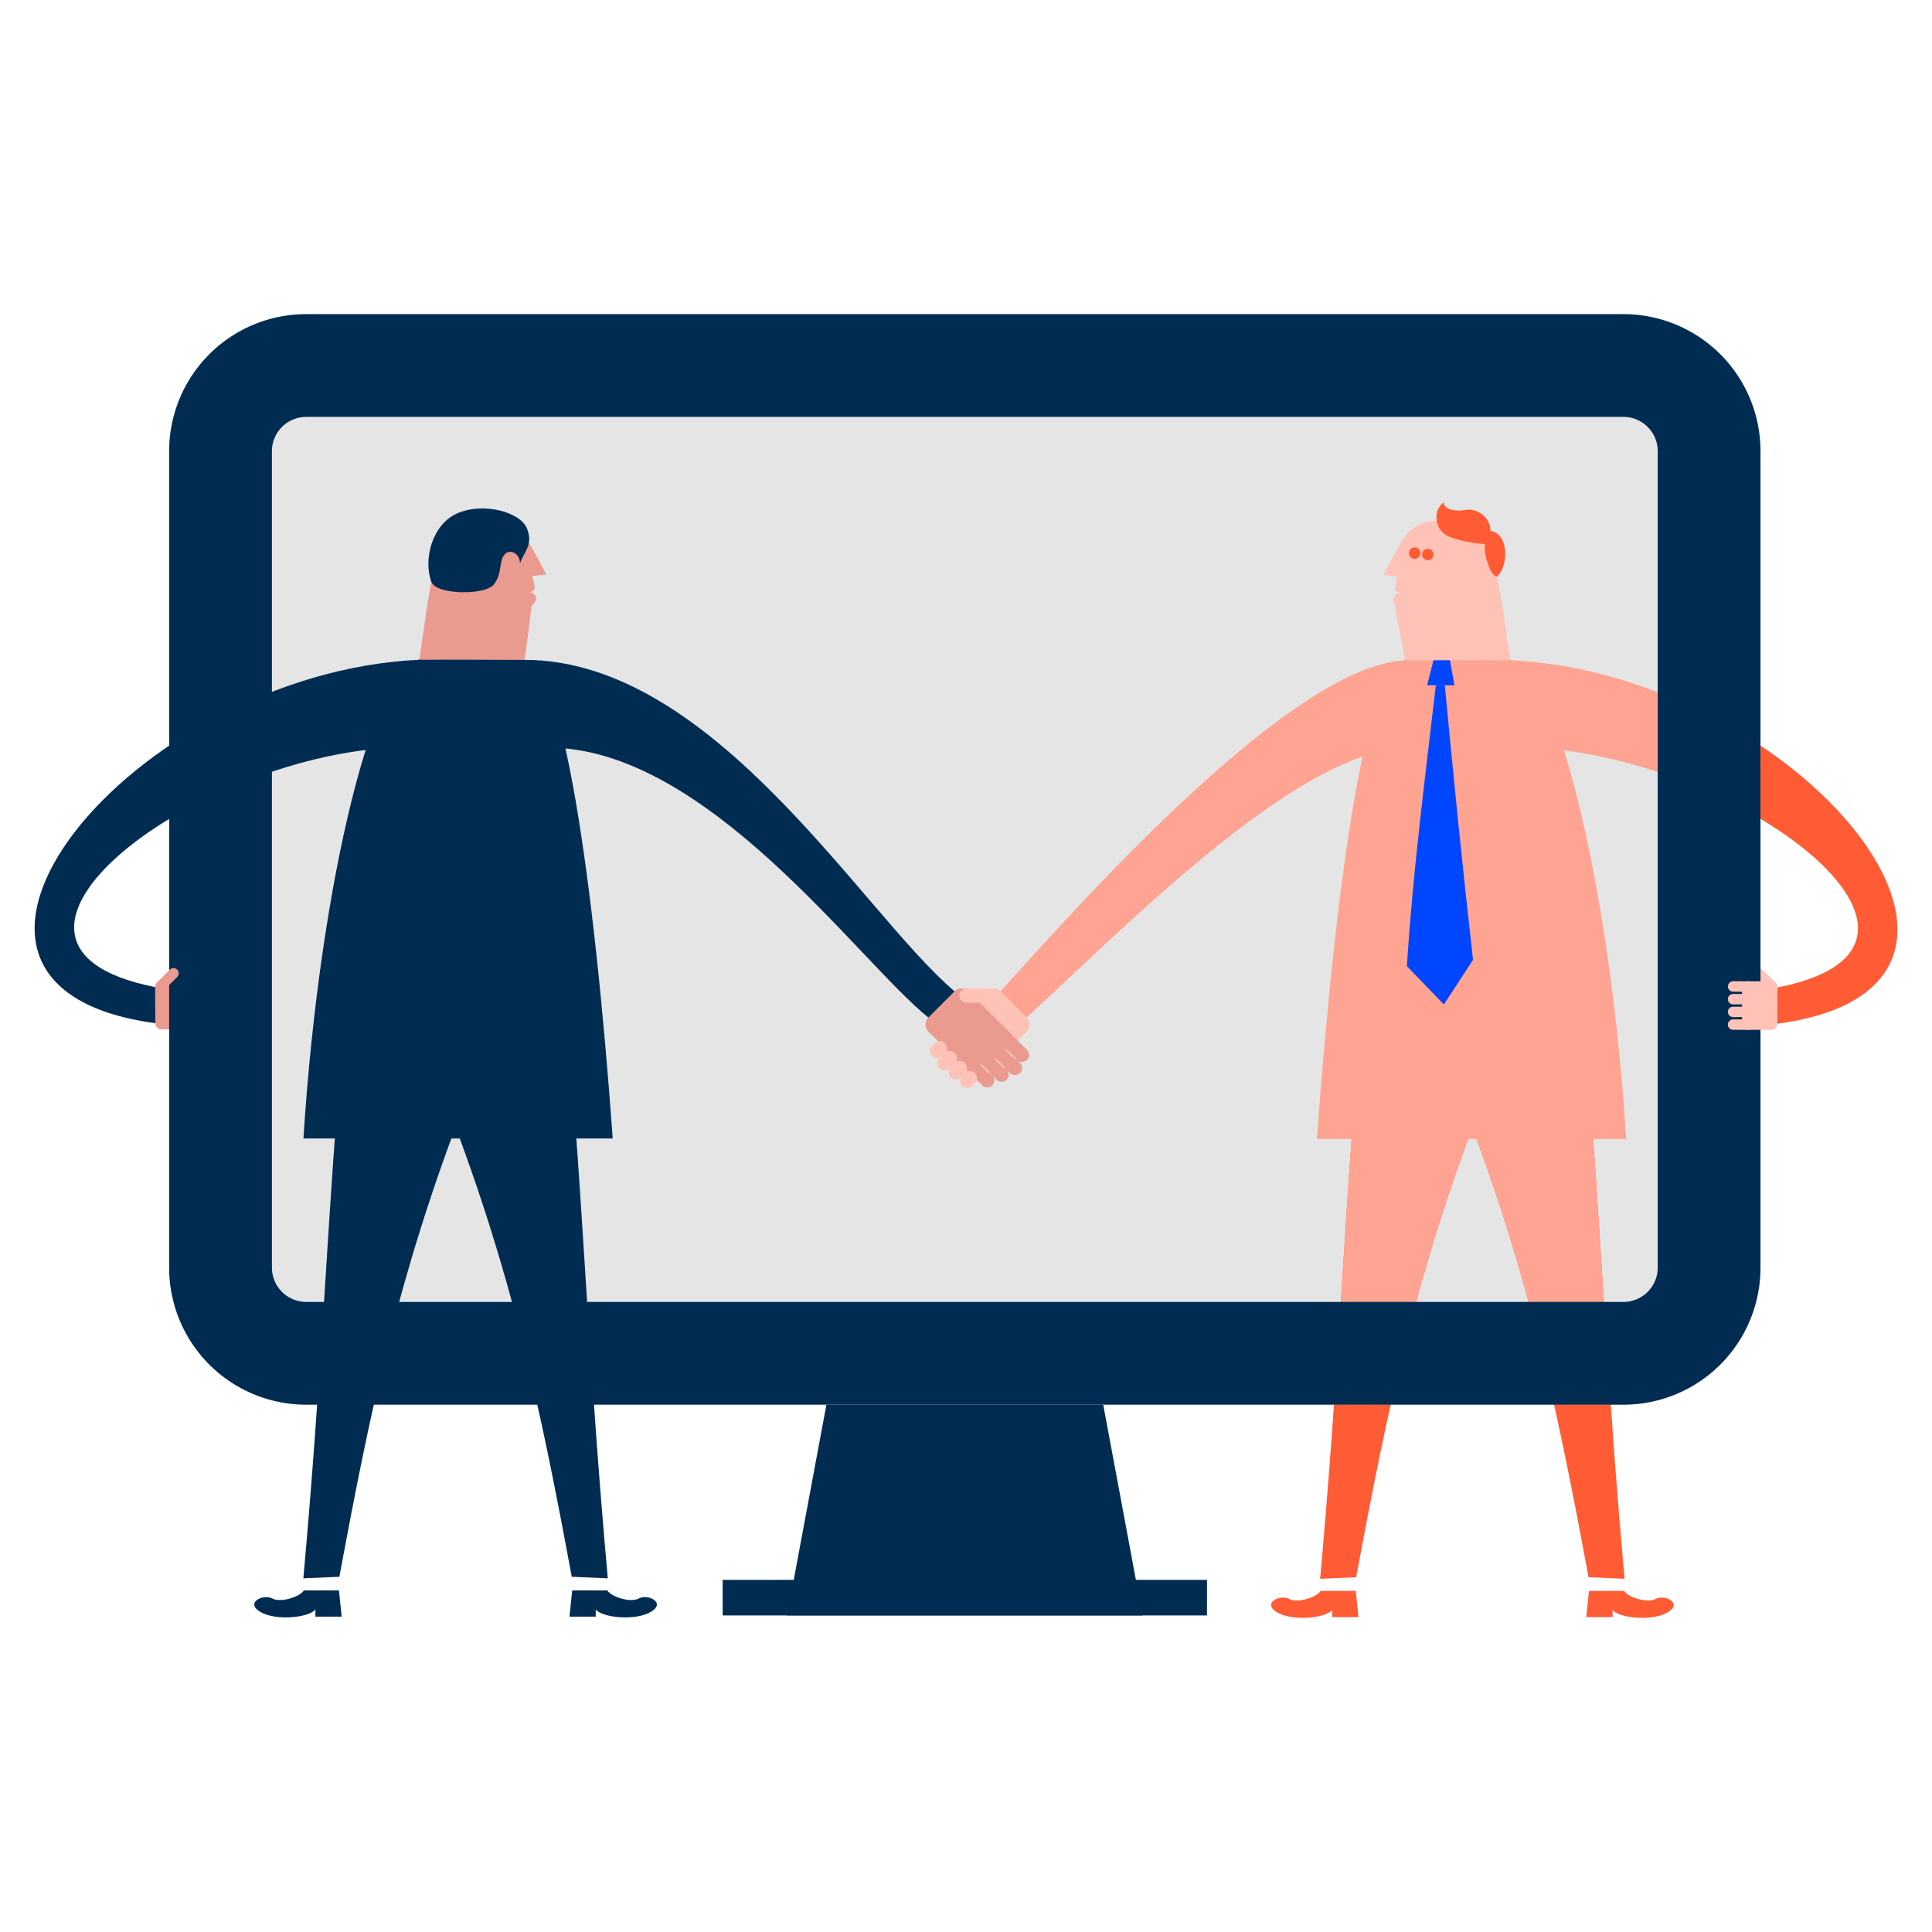<svg xmlns="http://www.w3.org/2000/svg" xmlns:xlink="http://www.w3.org/1999/xlink" width="1000" height="1000" viewBox="0 0 1000 1000">
  <defs>
    <clipPath id="clip-path">
      <rect id="Rectángulo_414" data-name="Rectángulo 414" width="964.157" height="674.813" fill="none"/>
    </clipPath>
  </defs>
  <g id="servicos-dificultade-comunicacao" transform="translate(-522 -6780)">
    <rect id="Rectángulo_405" data-name="Rectángulo 405" width="1000" height="1000" transform="translate(522 6780)" fill="none"/>
    <g id="Grupo_100" data-name="Grupo 100" transform="translate(539.922 6942.594)">
      <g id="Grupo_99" data-name="Grupo 99" transform="translate(0 -0.001)" clip-path="url(#clip-path)">
        <path id="Trazado_854" data-name="Trazado 854" d="M978.518,120.839h-681.8a17.755,17.755,0,0,0-17.736,17.734v422.6a17.755,17.755,0,0,0,17.736,17.734h681.8a17.754,17.754,0,0,0,17.736-17.734v-422.6a17.754,17.754,0,0,0-17.736-17.734" transform="translate(-156.148 -67.635)" fill="#e5e5e5"/>
        <path id="Trazado_855" data-name="Trazado 855" d="M1712.1,406.855c-21.092-.983-24.754,46.564-4.7,45.438,108.5-6.1,258.535,101.256,142.929,123.989l-.036,18.68c144.521-19.44,11.125-181.153-138.191-188.106" transform="translate(-948.246 -227.714)" fill="#ffa492"/>
        <path id="Trazado_856" data-name="Trazado 856" d="M1344.807,406.958C1285.47,409.72,1176.56,532.9,1135.255,578.347l13.571,13.572c55.138-50.846,145.08-142.647,200.681-139.523,20.053,1.126,16.391-46.42-4.7-45.438" transform="translate(-635.418 -227.771)" fill="#ffa492"/>
        <path id="Trazado_857" data-name="Trazado 857" d="M1528.607,882.22c-5.268,68.066-8.561,144.459-17.363,242.238,3.664-.162,14.231-.622,18.655-.807,16.489-89.069,30.852-156.721,64.167-243.41,20.722-53.92-61.015-55.441-65.459,1.979" transform="translate(-845.865 -469.867)" fill="#ff5c35"/>
        <path id="Trazado_858" data-name="Trazado 858" d="M1479.187,1500.93c-1.608,3.1-11.819,6.631-16.336,4.156s-14.21,2.091-6.286,6.9,25.22,3.136,28.629-1.188c0,1.726,0,3.715,0,3.715h13.6l-1.415-13.575Z" transform="translate(-813.572 -840.091)" fill="#ff5c35"/>
        <path id="Trazado_859" data-name="Trazado 859" d="M1742.242,882.22c5.269,68.066,8.561,144.459,17.363,242.238-3.664-.162-14.231-.622-18.655-.807-16.489-89.069-30.853-156.721-64.168-243.41-20.722-53.92,61.016-55.441,65.46,1.979" transform="translate(-936.639 -469.867)" fill="#ff5c35"/>
        <path id="Trazado_860" data-name="Trazado 860" d="M1843.7,1500.93c1.608,3.1,11.818,6.631,16.336,4.156s14.211,2.091,6.286,6.9-25.22,3.136-28.629-1.188c0,1.726,0,3.715,0,3.715h-13.6l1.416-13.575Z" transform="translate(-1020.964 -840.091)" fill="#ff5c35"/>
        <path id="Trazado_861" data-name="Trazado 861" d="M1644.489,271.6c-2.387-9.2-7.008-27.036-21.949-28.656-13.174-1.43-22.017,1.305-27.391,10.5s-9.372,17.326-9.372,17.326l7.207.778s-.929,3.78-1.256,5.379.789,2.389,2.415,3.129a3.407,3.407,0,0,0-3.1,2.7c-.5,2.2,1.032,3.516.839,4.442-.321,1.533,2.635,13.283,5.09,27.767l54.465-.045c-2.093-12.975-4.94-35.594-6.946-43.32" transform="translate(-887.582 -135.779)" fill="#ffc2b6"/>
        <path id="Trazado_862" data-name="Trazado 862" d="M1615.883,276.02a2.958,2.958,0,1,0,3.866-1.556,2.951,2.951,0,0,0-3.866,1.556" transform="translate(-904.295 -153.487)" fill="#ff5c35"/>
        <path id="Trazado_863" data-name="Trazado 863" d="M1631.286,277.689a2.955,2.955,0,1,0,3.872-1.552,2.953,2.953,0,0,0-3.872,1.552" transform="translate(-912.917 -154.422)" fill="#ff5c35"/>
        <path id="Trazado_864" data-name="Trazado 864" d="M1675.88,235.831c.253-6.5-6.4-11.934-12.9-10.8s-11.873-.948-11.086-4.079c-5.723,3.971-4.84,12.692.156,16.446s18.72,5.25,21.238,5.3c-1.494,3.286,2.356,16.582,5.995,16.8,6.226-5.478,6.205-22.289-3.406-23.658" transform="translate(-922.379 -123.668)" fill="#ff5c35"/>
        <path id="Trazado_865" data-name="Trazado 865" d="M1603.181,880.241c20.722-53.92-61.015-55.441-65.459,1.979-3.533,45.648-6.179,95.048-10.193,152.127h29.351c11.342-50.657,24.917-98.46,46.3-154.106" transform="translate(-854.98 -469.867)" fill="#ffa492"/>
        <path id="Trazado_866" data-name="Trazado 866" d="M1742.242,882.22c-4.444-57.42-86.182-55.9-65.46-1.979,21.386,55.646,34.96,103.449,46.3,154.106h29.351c-4.013-57.078-6.659-106.478-10.193-152.127" transform="translate(-936.639 -469.867)" fill="#ffa492"/>
        <path id="Trazado_867" data-name="Trazado 867" d="M1607.589,406.783c-17.436-.177-34.412.027-54.465.045-19.458.017-35.8,111.133-45.684,247.736h160.1c-8.717-137.394-38.063-247.557-59.953-247.781" transform="translate(-843.735 -227.641)" fill="#ffa492"/>
        <path id="Trazado_868" data-name="Trazado 868" d="M1632.84,436.328c-1.261,0-3.36,0-4.649,0-5.77,49.917-11.7,94.694-14.989,145.4,5.1,5.2,19.152,19.828,19.152,19.828l15.093-23.12c-5.384-47.43-9.958-92.821-14.607-142.107" transform="translate(-902.931 -244.216)" fill="#0046fe"/>
        <path id="Trazado_869" data-name="Trazado 869" d="M1648.838,406.936l-8.568.008-3.26,12.928,14.118.011Z" transform="translate(-916.258 -227.767)" fill="#0046fe"/>
        <path id="Trazado_870" data-name="Trazado 870" d="M180.534,833.946a2.694,2.694,0,1,0,0-5.389l-7.821.015a2.695,2.695,0,1,0,0,5.39Z" transform="translate(-95.16 -463.755)" fill="#ea9a8f"/>
        <path id="Trazado_871" data-name="Trazado 871" d="M145.036,808.906a3.215,3.215,0,0,1-3.222-3.209l-.036-18.68A3.192,3.192,0,0,1,145,783.805l11.853-.031a3.214,3.214,0,0,1,3.231,3.212l.034,18.679a3.228,3.228,0,0,1-3.207,3.231Z" transform="translate(-79.355 -438.689)" fill="#ea9a8f"/>
        <path id="Trazado_872" data-name="Trazado 872" d="M180.51,789.119a2.694,2.694,0,0,0,0-5.388l-7.823.015a2.694,2.694,0,0,0,0,5.387Z" transform="translate(-95.147 -438.665)" fill="#ea9a8f"/>
        <path id="Trazado_873" data-name="Trazado 873" d="M180.517,804.062a2.694,2.694,0,0,0,0-5.388l-7.822.015a2.692,2.692,0,1,0,0,5.385Z" transform="translate(-95.151 -447.029)" fill="#ea9a8f"/>
        <path id="Trazado_874" data-name="Trazado 874" d="M180.527,819a2.693,2.693,0,1,0,0-5.387l-7.823.014a2.694,2.694,0,0,0,0,5.388Z" transform="translate(-95.157 -455.393)" fill="#ea9a8f"/>
        <rect id="Rectángulo_413" data-name="Rectángulo 413" width="250.681" height="18.42" transform="translate(356.127 655.142)" fill="#002c52"/>
        <path id="Trazado_875" data-name="Trazado 875" d="M1048.237,1282.073H904.955l-20.346,109.083h183.974Z" transform="translate(-495.128 -717.594)" fill="#002c52"/>
        <path id="Trazado_876" data-name="Trazado 876" d="M2021.984,773.939a2.694,2.694,0,1,1,3.812-3.808l6.793,6.8a2.694,2.694,0,0,1-3.814,3.806Z" transform="translate(-1131.292 -430.61)" fill="#ffc2b6"/>
        <path id="Trazado_877" data-name="Trazado 877" d="M910.884,0H229.08a70.938,70.938,0,0,0-70.941,70.938v422.6a70.938,70.938,0,0,0,70.941,70.938h681.8a70.937,70.937,0,0,0,70.938-70.938V70.937A70.937,70.937,0,0,0,910.884,0M928.62,493.541a17.754,17.754,0,0,1-17.735,17.734H229.08a17.755,17.755,0,0,1-17.736-17.734V70.937A17.755,17.755,0,0,1,229.08,53.2h681.8A17.754,17.754,0,0,1,928.62,70.937Z" transform="translate(-88.513 0.001)" fill="#002c52"/>
        <path id="Trazado_878" data-name="Trazado 878" d="M1993.3,834.491a2.694,2.694,0,1,1,0-5.389l7.821.015a2.695,2.695,0,1,1,0,5.39Z" transform="translate(-1114.172 -464.06)" fill="#ffc2b6"/>
        <path id="Trazado_879" data-name="Trazado 879" d="M2022.283,809.451a3.215,3.215,0,0,0,3.222-3.209l.036-18.68a3.192,3.192,0,0,0-3.22-3.211l-11.852-.031a3.215,3.215,0,0,0-3.232,3.212l-.034,18.679a3.229,3.229,0,0,0,3.208,3.231Z" transform="translate(-1123.46 -438.994)" fill="#ffc2b6"/>
        <path id="Trazado_880" data-name="Trazado 880" d="M1993.33,789.664a2.694,2.694,0,0,1,0-5.388l7.822.015a2.694,2.694,0,0,1,0,5.387Z" transform="translate(-1114.189 -438.97)" fill="#ffc2b6"/>
        <path id="Trazado_881" data-name="Trazado 881" d="M1993.322,804.607a2.694,2.694,0,0,1,0-5.388l7.822.015a2.692,2.692,0,1,1-.006,5.385Z" transform="translate(-1114.184 -447.334)" fill="#ffc2b6"/>
        <path id="Trazado_882" data-name="Trazado 882" d="M1993.312,819.55a2.693,2.693,0,1,1,0-5.387l7.823.014a2.694,2.694,0,0,1,0,5.388Z" transform="translate(-1114.178 -455.698)" fill="#ffc2b6"/>
        <path id="Trazado_883" data-name="Trazado 883" d="M1106.638,815.125a5.1,5.1,0,0,0,0-7.206l-13.571-13.572a5.094,5.094,0,0,0-7.205,0l-24.489,24.488a5.1,5.1,0,0,0,0,7.206l13.573,13.572a5.1,5.1,0,0,0,7.205,0Z" transform="translate(-593.23 -443.772)" fill="#ffc2b6"/>
        <path id="Trazado_884" data-name="Trazado 884" d="M1096.208,836.478a3.674,3.674,0,0,0,0-5.195l-1.556-1.555a3.673,3.673,0,0,0,5.194-5.194l-30.294-30.294a5.1,5.1,0,0,0-7.206,0l-13.571,13.572a5.094,5.094,0,0,0,0,7.206l27.908,27.908a3.673,3.673,0,0,0,5.194-5.194l2.209,2.208a3.673,3.673,0,1,0,5.194-5.194l1.732,1.733a3.673,3.673,0,0,0,5.2,0" transform="translate(-586.179 -443.711)" fill="#ea9a8f"/>
        <path id="Trazado_885" data-name="Trazado 885" d="M1139.959,862.742c2.224,1.032,5.213,4.2,6.566,6.163-1.987-1.06-5.364-3.937-6.566-6.163" transform="translate(-638.051 -482.888)" fill="#ffc2b6"/>
        <path id="Trazado_886" data-name="Trazado 886" d="M1110.944,880.917c2.224,1.032,5.213,4.2,6.566,6.163-1.987-1.06-5.364-3.938-6.566-6.163" transform="translate(-621.811 -493.061)" fill="#ffc2b6"/>
        <path id="Trazado_887" data-name="Trazado 887" d="M1127.758,874.137c2.225,1.032,5.213,4.2,6.566,6.163-1.987-1.06-5.364-3.938-6.566-6.163" transform="translate(-631.222 -489.266)" fill="#ffc2b6"/>
        <path id="Trazado_888" data-name="Trazado 888" d="M1053.673,862.117a3.673,3.673,0,0,1,0-5.195l1.417-1.417a3.673,3.673,0,0,1,5.195,5.194l-1.418,1.417a3.673,3.673,0,0,1-5.194,0" transform="translate(-589.154 -478.236)" fill="#ffc2b6"/>
        <path id="Trazado_889" data-name="Trazado 889" d="M1062.447,875.246a3.673,3.673,0,0,1,0-5.195l2.749-2.749a3.673,3.673,0,0,1,5.194,5.195l-2.749,2.749a3.674,3.674,0,0,1-5.195,0" transform="translate(-594.065 -484.839)" fill="#ffc2b6"/>
        <path id="Trazado_890" data-name="Trazado 890" d="M1075.657,886.422a3.674,3.674,0,0,1,0-5.195l2.127-2.127a3.673,3.673,0,0,1,5.195,5.194l-2.128,2.128a3.673,3.673,0,0,1-5.194,0" transform="translate(-601.458 -491.443)" fill="#ffc2b6"/>
        <path id="Trazado_891" data-name="Trazado 891" d="M1089.067,897.51a3.672,3.672,0,0,1,0-5.195l1.417-1.417a3.673,3.673,0,0,1,5.195,5.194l-1.418,1.417a3.672,3.672,0,0,1-5.194,0" transform="translate(-608.964 -498.046)" fill="#ffc2b6"/>
        <path id="Trazado_892" data-name="Trazado 892" d="M1090.787,792.855h14.1a5.252,5.252,0,0,1,3.421,1.493l6.783,6.783c-4.564,4.564-12.664,2.924-17.27-.929h-7.036a3.673,3.673,0,1,1,0-7.346" transform="translate(-608.473 -443.772)" fill="#ffc2b6"/>
        <path id="Trazado_893" data-name="Trazado 893" d="M153.164,773.394a2.694,2.694,0,1,0-3.812-3.808l-6.793,6.8a2.694,2.694,0,0,0,3.814,3.806Z" transform="translate(-79.351 -430.305)" fill="#ea9a8f"/>
        <path id="Trazado_894" data-name="Trazado 894" d="M562.275,406.432c98.375,0,175.038,131.406,222.619,171.581l-13.571,13.571C734.441,561.776,656.688,451.87,574.6,451.87c-20.085,0-33.444-45.438-12.328-45.438" transform="translate(-308.727 -227.485)" fill="#002c52"/>
        <path id="Trazado_895" data-name="Trazado 895" d="M546.9,881.675c5.269,68.066,8.561,144.459,17.362,242.238-3.663-.161-14.231-.622-18.654-.807-16.489-89.069-30.853-156.721-64.168-243.41-20.722-53.921,61.015-55.441,65.46,1.979" transform="translate(-267.591 -469.562)" fill="#002c52"/>
        <path id="Trazado_896" data-name="Trazado 896" d="M648.357,1500.385c1.609,3.1,11.819,6.631,16.336,4.156s14.211,2.091,6.287,6.9-25.221,3.136-28.629-1.188c0,1.726,0,3.715,0,3.715h-13.6l1.416-13.575Z" transform="translate(-351.917 -839.786)" fill="#002c52"/>
        <path id="Trazado_897" data-name="Trazado 897" d="M333.268,881.675c-5.268,68.066-8.56,144.459-17.362,242.238,3.664-.161,14.231-.622,18.655-.807,16.488-89.069,30.853-156.721,64.167-243.41,20.722-53.921-61.015-55.441-65.46,1.979" transform="translate(-176.817 -469.562)" fill="#002c52"/>
        <path id="Trazado_898" data-name="Trazado 898" d="M283.848,1500.385c-1.608,3.1-11.818,6.631-16.336,4.156s-14.21,2.091-6.286,6.9,25.22,3.136,28.629-1.188c0,1.726,0,3.715,0,3.715h13.6l-1.416-13.575Z" transform="translate(-144.524 -839.786)" fill="#002c52"/>
        <path id="Trazado_899" data-name="Trazado 899" d="M459.113,271.057c2.387-9.2,7.008-27.036,21.948-28.656,13.174-1.43,22.017,1.305,27.392,10.5s9.371,17.326,9.371,17.326l-7.206.778s.928,3.78,1.254,5.379-.788,2.389-2.415,3.129a3.407,3.407,0,0,1,3.1,2.7c.5,2.2-2.368,3.862-2.444,4.8-.3,3.7-1.681,15.786-3.484,27.4l-54.466-.045c2.093-12.974,4.939-35.594,6.946-43.32" transform="translate(-253.084 -135.474)" fill="#ea9a8f"/>
        <path id="Trazado_900" data-name="Trazado 900" d="M464.433,266.442c2.478,6.776,27.713,7.048,32.278,1.408s2.5-12.01,5.64-15.577c2.955-3.357,8.192-.134,7.923,4.7,1.746-5.64,7.142-9.7,3.638-18.212s-22.669-13.781-36.269-7.7c-12.623,5.64-17.556,23.5-13.209,35.386" transform="translate(-259.083 -127.856)" fill="#002c52"/>
        <path id="Trazado_901" data-name="Trazado 901" d="M375.951,406.238c17.436-.177,34.413.027,54.466.045,19.458.017,35.8,111.133,45.683,247.736H316c8.717-137.394,38.062-247.557,59.953-247.781" transform="translate(-176.869 -227.336)" fill="#002c52"/>
        <path id="Trazado_902" data-name="Trazado 902" d="M199.082,406.31c21.092-.983,24.754,46.564,4.7,45.438C95.288,445.651-53.184,553,62.422,575.736l.036,18.68C-82.063,574.976,49.766,413.263,199.082,406.31" transform="translate(0 -227.409)" fill="#002c52"/>
        <path id="Trazado_903" data-name="Trazado 903" d="M2028.93,507.283v37.843c52.993,31.59,76.584,74.04,8.772,87.374l-.036,18.68c98.45-13.243,67.929-92.508-8.736-143.9" transform="translate(-1135.621 -283.933)" fill="#ff5c35"/>
      </g>
    </g>
  </g>
</svg>
